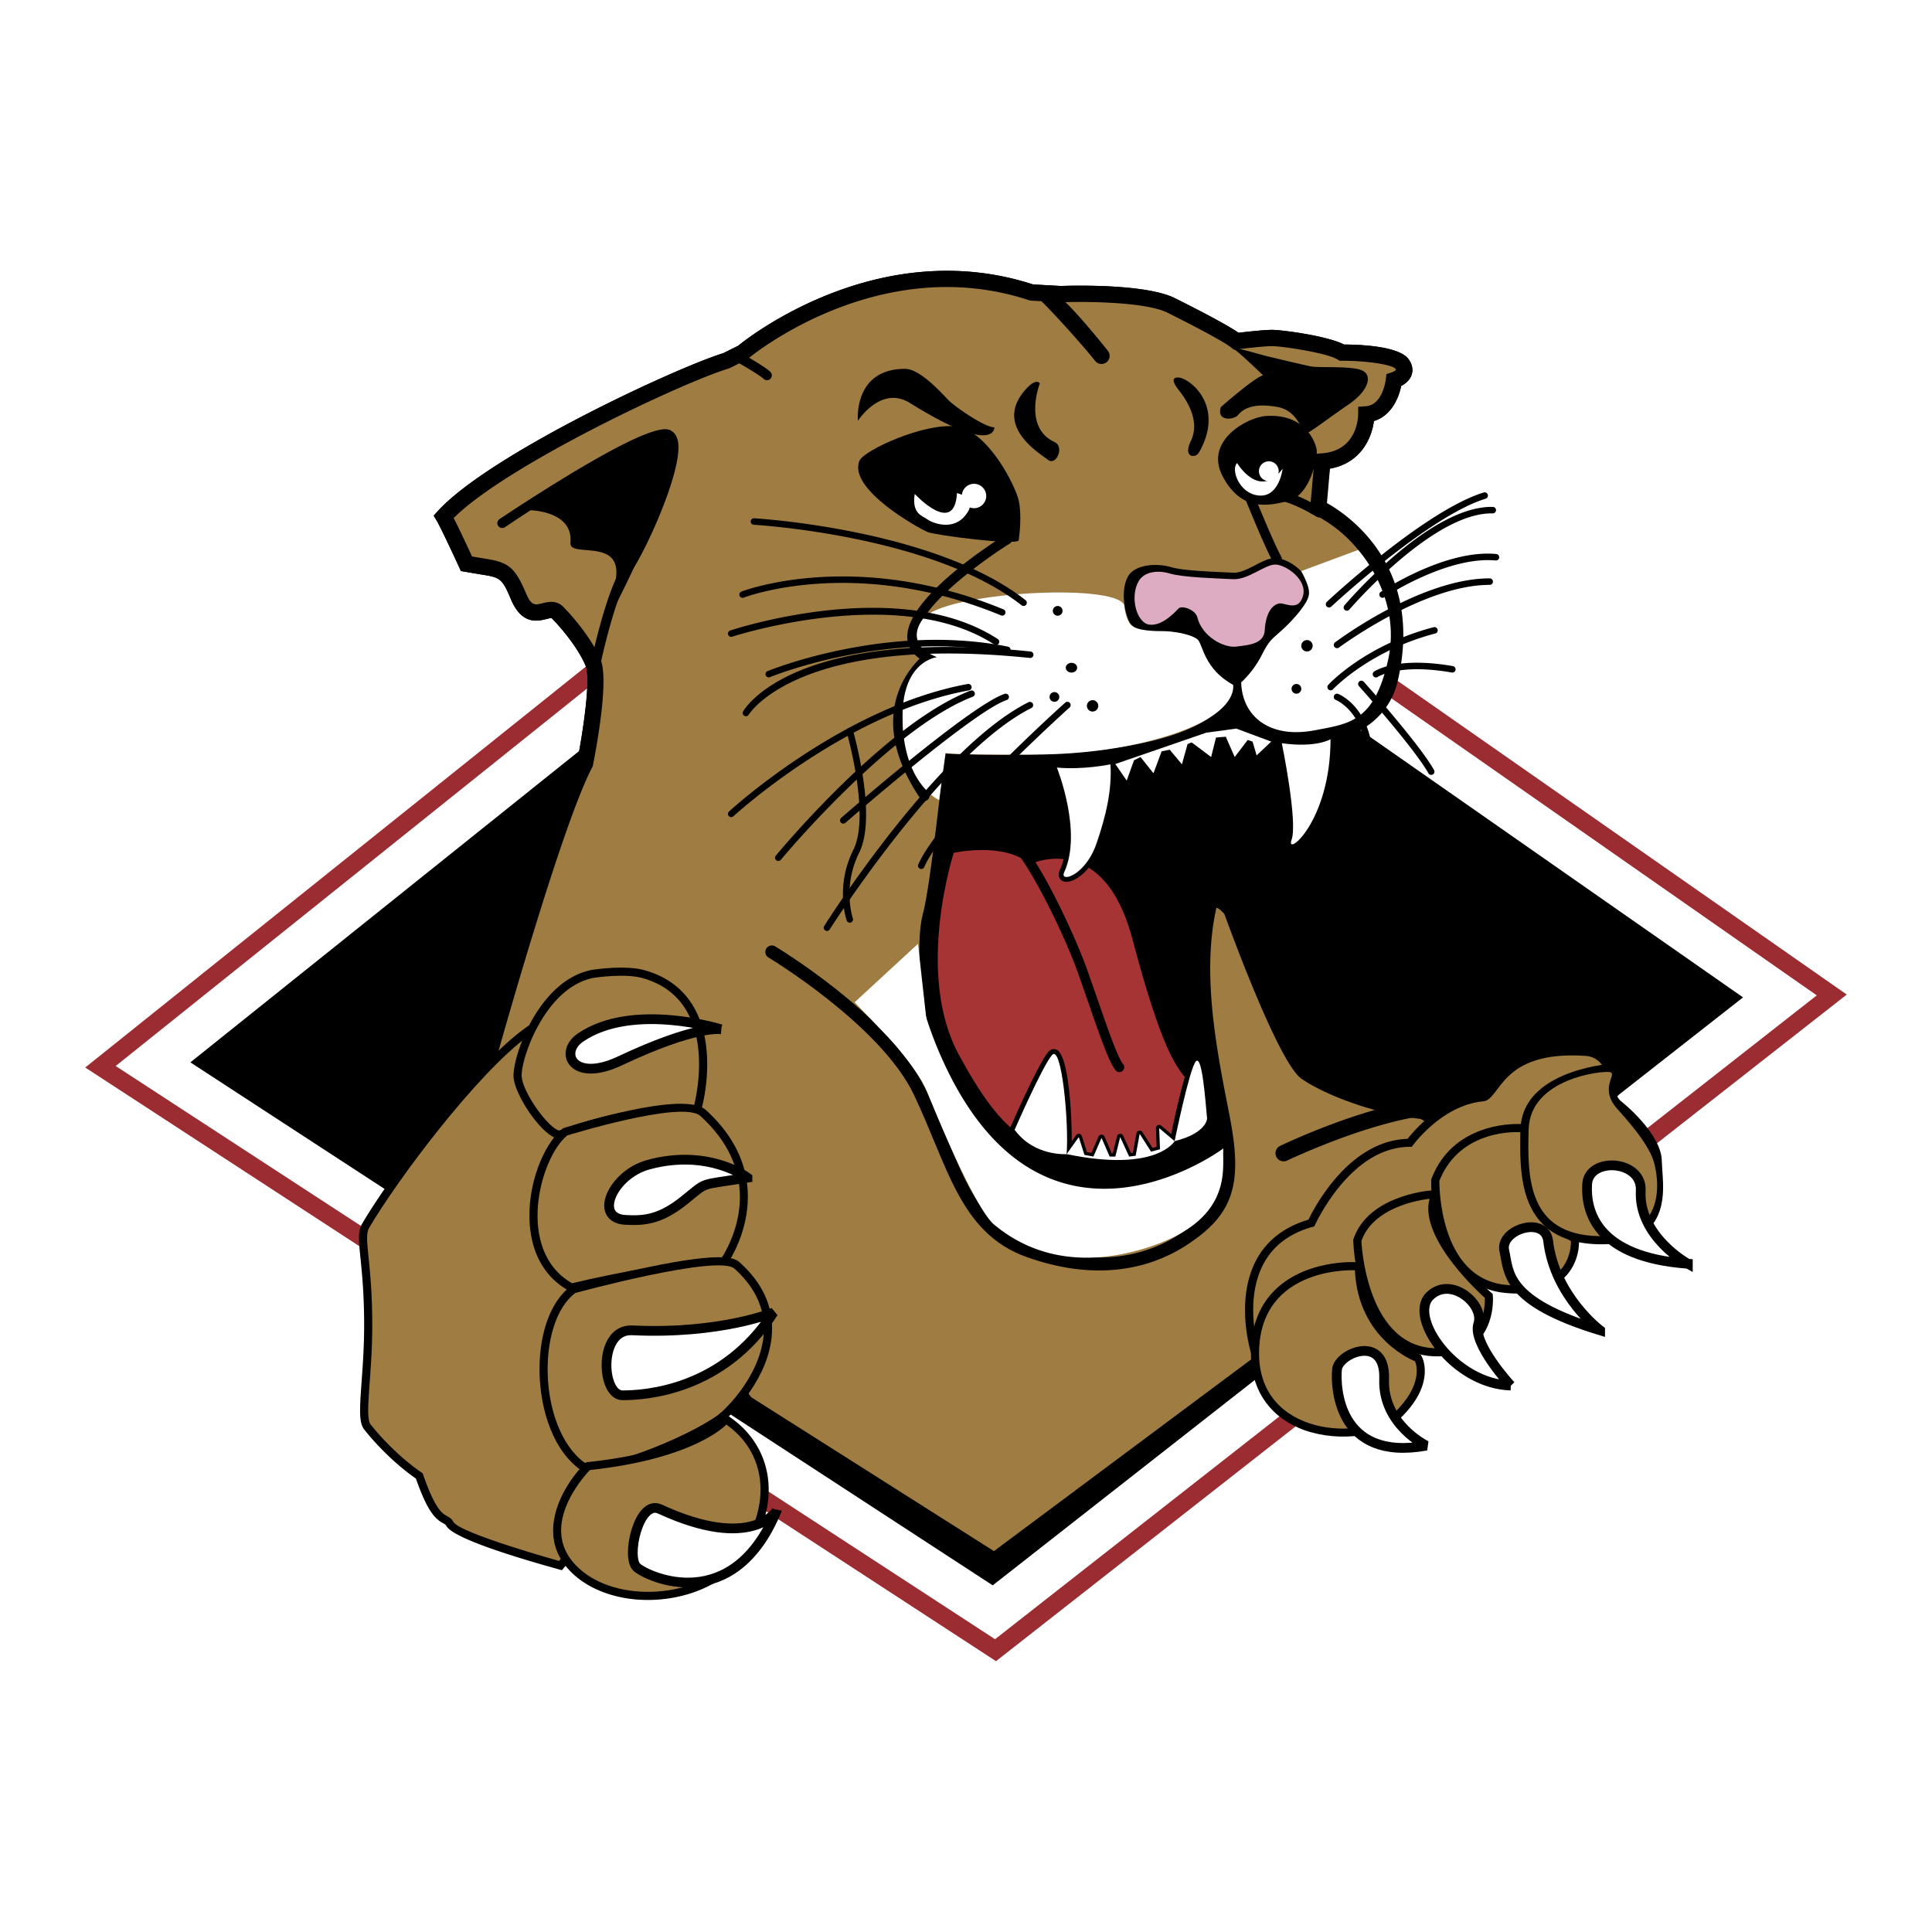 <svg xmlns="http://www.w3.org/2000/svg" width="2500" height="2500" viewBox="0 0 192.756 192.756"><path fill-rule="evenodd" clip-rule="evenodd" fill="#fff" d="M0 0h192.756v192.756H0V0z"/><path d="M94.184 37.888l-85.68 68.618 90.867 59.229 84.881-66.508-89.027-62.173-1.041.834zm1.187 3.616c2.082 1.454 79.17 55.289 82.891 57.886-3.572 2.801-77.168 60.465-79.08 61.965l-84.604-55.148 79.28-63.49 1.513-1.213z" fill-rule="evenodd" clip-rule="evenodd" fill="#9b2c31"/><path d="M92.743 41.326l-81.202 65.03 87.735 57.189 81.982-64.236-85.96-60.03-2.555 2.047zm2.914 8.877l70.896 49.51-67.744 53.082-72.361-47.166 69.209-55.426z" fill-rule="evenodd" clip-rule="evenodd" fill="#fff"/><path d="M94.542 48.811l-71.131 56.966 75.493 49.207 70.645-55.354-73.966-51.653-1.041.834zm-9.705 12.34l10.893-8.724c1.979 1.382 64.194 44.831 67.829 47.368l-64.846 50.811c-2.06-1.344-66.254-43.186-69.229-45.125l55.353-44.33z" fill-rule="evenodd" clip-rule="evenodd" fill="#b53a2f"/><path d="M73.646 34.496l-1.485.742c-4.694 1.438-23.335 10.096-28.487 15.763l-.405.446.31.516c.38.633 1.736 3.55 2.227 4.62l.178.389 1.886.321c2.036.322 2.202.348 3.111 2.507 1.08 2.565 2.666 2.174 3.518 1.963.17-.042.452-.111.537-.091l.008.006c.833.833 2.615 2.902 3.39 4.762.121.29.172.797.172 1.443 0 2.111-.547 5.7-1.011 8.037-3.241 6.377-4.827 27.333-4.893 28.228l-.019.25 21.13 36.199 25.43 16.123 26.572-19.807 24.189-22.678-7.777-4.174-.16-.016c-4.764-.494-9.469-2.49-11.289-3.75-1.307-.904-4.969-9.793-7.152-15.814l-.049-.133-.092-.109c-.678-.814-1.23-1.106-1.586-1.209-1.678-1.101-2.512-2.379-2.539-3.908v-.079c0-4.694 6.857-9.68 8.201-10.652 1.623.131 9.5-.011 11.297-5.076.738-2.079 1.047-3.97 1.047-5.68 0-7.508-5.947-11.502-7.748-12.539.092-.77.408-3.462.512-4.339 3.076-.535 4.184-3.024 4.406-4.754 1.691-.498 2.473-2.251 2.721-3.5.377-.195.848-.541 1.037-1.098a1.51 1.51 0 0 0 .082-.492c0-.305-.092-.671-.379-1.072-.916-1.284-4.672-1.46-6.449-1.472-1.723-.882-6.271-1.461-7.172-1.461-.82 0-2.627.206-3.348.292-.953-.66-3.072-1.814-6.338-3.447-3.02-1.51-10.807-1.243-11.373-1.221l-2.793-.155c-15.364-4.987-28.415 5.3-29.417 6.119zm-.945 2.271l.066-.02 1.771-.885.075-.064c.128-.109 12.979-10.82 28.065-5.843l.102.034 3.062.17.039-.001c2.195-.088 8.387-.07 10.623 1.049 3.385 1.692 5.695 2.958 6.338 3.473l.268.213.34-.042c.707-.088 2.709-.318 3.465-.318.957 0 5.461.663 6.537 1.335l.197.123h.232c2.473 0 4.967.374 5.34.799a.852.852 0 0 1 .061.104c-.061.082-.271.21-.453.267l-.506.16-.062.531c-.002.026-.291 2.563-2.002 2.678l-.75.05-.006.755c-.004.372-.131 3.636-3.625 3.895l-.668.05-.793 6.749.525.25c.355.17 7.346 3.612 7.346 11.324 0 1.549-.281 3.271-.957 5.174-1.545 4.355-9.436 3.526-9.516 3.517 0 0-10.076 6.756-10.076 12.757v.102c.037 2.117 1.178 3.907 3.393 5.319l.164.104.158.013c.014.005.27.107.703.6 1.012 2.779 5.527 14.938 7.699 16.442 2.262 1.566 7.17 3.484 11.871 4.004.205.111 4.117 2.209 5.523 2.965l-22.479 21.072-25.604 19.084-24.156-15.314-20.676-35.422c.189-2.4 1.805-21.868 4.751-27.465l.054-.104.023-.115c.213-1.063 1.048-5.427 1.048-8.352 0-.907-.08-1.675-.284-2.165-.871-2.09-2.761-4.306-3.74-5.285-.687-.687-1.524-.48-2.079-.343-.75.185-1.094.27-1.636-1.019-1.205-2.862-1.951-3.1-4.352-3.479l-1.023-.174c-.393-.852-1.288-2.778-1.832-3.835 5.328-5.303 22.872-13.548 27.436-14.917z" fill-rule="evenodd" clip-rule="evenodd"/><path fill-rule="evenodd" clip-rule="evenodd" d="M99.043 158.17l74.861-58.66-78.426-54.769-76.484 61.251 80.049 52.178z"/><path d="M74.088 35.18s13.125-11.181 28.844-5.995l2.916.162s8.102-.324 11.02 1.134c2.916 1.458 5.672 2.917 6.48 3.565 0 0 2.594-.324 3.566-.324s5.67.648 6.967 1.458c0 0 5.186 0 5.996 1.135.811 1.134-.811 1.62-.811 1.62s-.324 3.241-2.754 3.403c0 0 0 4.375-4.375 4.699l-.406 4.618s10.068 4.46 7.131 17.095c-1.621 6.968-11.424 5.833-11.424 5.833s-15.07 10.209-5.672 16.205c0 0 .486 0 1.297.972 0 0 5.346 14.746 7.453 16.205s6.967 3.402 11.666 3.889l6.645 3.564-23.334 21.877-26.088 19.443-24.793-15.717-25.926-33.705s6.644-23.982 9.884-30.14c0 0 1.621-8.102.81-10.046-.81-1.944-2.593-4.051-3.565-5.023s-2.592 1.458-3.889-1.62c-1.296-3.079-1.783-2.593-5.185-3.241 0 0-1.783-3.889-2.269-4.699C49.133 46.2 67.606 37.45 72.467 35.991l1.621-.811z" fill-rule="evenodd" clip-rule="evenodd" fill="#9f7d42"/><path d="M73.646 34.496l-1.485.742c-4.694 1.438-23.335 10.096-28.487 15.763l-.405.446.31.516c.38.633 1.736 3.55 2.227 4.62l.178.389 1.886.321c2.036.322 2.202.348 3.111 2.507 1.08 2.565 2.666 2.174 3.518 1.963.17-.042.452-.111.537-.091l.008.006c.833.833 2.615 2.902 3.39 4.762.121.29.172.797.172 1.443 0 2.109-.546 5.692-1.009 8.03-3.262 6.322-9.62 29.208-9.891 30.184l-.107.391 26.26 34.139 25.385 16.094 26.572-19.807 24.189-22.678-7.777-4.174-.16-.016c-4.764-.494-9.469-2.49-11.289-3.75-1.307-.904-4.969-9.793-7.152-15.814l-.049-.133-.092-.109c-.678-.814-1.23-1.106-1.588-1.209-1.727-1.133-2.584-2.435-2.605-3.98v-.062c0-4.533 6.873-9.648 8.172-10.574 3.727.341 10.615-.58 11.988-6.482.387-1.662.555-3.191.555-4.594 0-8.258-5.834-12.151-7.619-13.149.061-.704.227-2.603.301-3.433 3.062-.542 4.164-3.025 4.387-4.752 1.691-.498 2.473-2.251 2.721-3.5.377-.195.848-.541 1.037-1.098a1.51 1.51 0 0 0 .082-.492c0-.305-.092-.671-.379-1.072-.916-1.284-4.672-1.46-6.449-1.472-1.723-.882-6.271-1.461-7.172-1.461-.82 0-2.627.206-3.348.292-.953-.66-3.072-1.814-6.338-3.447-3.02-1.51-10.807-1.243-11.373-1.221l-2.793-.155c-15.366-4.989-28.417 5.298-29.419 6.117zm-.945 2.271l.066-.02 1.771-.885.075-.064c.128-.109 12.979-10.82 28.065-5.843l.102.034 3.062.17.039-.001c2.195-.088 8.387-.07 10.623 1.049 3.385 1.692 5.695 2.958 6.338 3.473l.268.213.34-.042c.707-.088 2.709-.318 3.465-.318.957 0 5.461.663 6.537 1.335l.197.123h.232c2.473 0 4.967.374 5.34.799a.852.852 0 0 1 .061.104c-.061.082-.271.21-.453.267l-.506.16-.062.531c-.002.026-.291 2.563-2.002 2.678l-.75.05-.006.755c-.004.372-.131 3.636-3.625 3.895l-.688.051-.516 5.879.527.236c.336.15 7.189 3.334 7.189 11.899 0 1.298-.156 2.719-.518 4.272-1.438 6.176-10.453 5.223-10.543 5.212l-.299-.033-.248.168c-.373.253-9.113 6.24-9.113 12.08v.08c.029 2.136 1.193 3.952 3.461 5.397l.164.104.158.013c.014.005.27.107.703.6 1.012 2.779 5.527 14.938 7.699 16.442 2.262 1.566 7.17 3.484 11.871 4.004.205.111 4.117 2.209 5.523 2.965l-22.479 21.072-25.604 19.084-24.201-15.342c-.172-.225-25.108-32.643-25.592-33.27.863-3.084 6.769-23.999 9.712-29.59l.054-.104.023-.115c.213-1.063 1.048-5.427 1.048-8.352 0-.907-.08-1.675-.284-2.165-.871-2.09-2.761-4.306-3.74-5.285-.687-.687-1.524-.48-2.079-.343-.75.185-1.094.27-1.636-1.019-1.205-2.862-1.951-3.1-4.352-3.479l-1.023-.174c-.393-.852-1.288-2.778-1.832-3.835 5.33-5.301 22.874-13.546 27.438-14.915z" fill-rule="evenodd" clip-rule="evenodd"/><path d="M52.384 102.582c-5.477 3.982-13.618 14.99-16.266 19.529-.224.385-.304.826-.304 1.406 0 .525.065 1.162.147 1.971.156 1.533.37 3.635.37 6.754 0 2.084-.141 4.031-.254 5.6-.088 1.215-.151 2.145-.151 2.865 0 .955.111 1.539.421 1.926 2.211 2.764 4.443 4.398 5.146 4.881 1.19 3.379 1.951 4.041 2.746 4.477.187.102.22.119.301.262.672 1.176 6.363 2.971 11.019 4.268l.503.141.335-.4c11.124-13.27 15.489-25.205 12.973-35.471-3.126-12.756-15.668-18.08-16.201-18.299l-.419-.174-.366.264zm-14.84 38.188c0-.746.078-1.82.149-2.812.116-1.592.259-3.572.259-5.715 0-3.201-.228-5.438-.378-6.918-.075-.738-.141-1.379-.141-1.824 0-.27.024-.467.084-.57 2.532-4.342 10.162-14.688 15.453-18.75 2.128 1.006 12.208 6.277 14.83 17.01a22.71 22.71 0 0 1 .64 5.408c0 8.375-4.345 17.838-12.955 28.217-4.259-1.207-8.996-2.811-9.576-3.42a2.128 2.128 0 0 0-.894-.826c-.352-.193-.941-.516-2.085-3.844l-.092-.268-.24-.152c-.025-.016-2.542-1.637-4.966-4.658-.062-.142-.088-.457-.088-.878z" fill-rule="evenodd" clip-rule="evenodd"/><path d="M37.143 132.242c0-6.393-.903-8.729-.324-9.721 2.705-4.639 10.694-15.395 16.042-19.283 0 0 34.839 14.422 2.917 52.5 0 0-9.884-2.754-10.533-3.889-.648-1.135-1.296.324-3.079-4.861 0 0-2.63-1.668-5.186-4.861-.634-.793.163-4.861.163-9.885z" fill-rule="evenodd" clip-rule="evenodd" fill="#9f7d42"/><path d="M59.054 96.766l-.033.006c-5.419 1.084-7.964 8.893-7.777 10.76.179 1.795 2.701 5.586 4.311 6.047l.268.076.258-.105c.066-.027 6.726-2.684 13.106-2.373l.646.033.173-.625c.066-.238 1.602-5.9-.755-10.049-1.065-1.875-2.747-3.137-4.998-3.75-1.926-.527-5.066-.04-5.199-.02zm4.775 1.582c1.817.496 3.167 1.5 4.012 2.982.846 1.486 1.094 3.262 1.094 4.83 0 1.432-.205 2.678-.35 3.381-5.732-.111-11.32 1.828-12.761 2.371-.841-.529-2.839-3.258-2.967-4.543a1.052 1.052 0 0 1-.005-.117c0-1.547 2.271-8.037 6.479-8.889.827-.127 3.187-.373 4.498-.015z" fill-rule="evenodd" clip-rule="evenodd"/><path d="M59.18 97.566c-4.861.973-7.292 8.264-7.13 9.885.162 1.619 2.593 5.023 3.727 5.348 0 0 6.806-2.756 13.45-2.432 0 0 2.943-10.584-5.186-12.801-1.782-.486-4.861 0-4.861 0z" fill-rule="evenodd" clip-rule="evenodd" fill="#9f7d42"/><path d="M56.348 112.51l-.152.049-.123.1c-1.812 1.492-3.554 5.598-3.21 9.631.25 2.936 1.567 5.162 3.809 6.445l.28.158.313-.076c.1-.023 9.993-2.402 14.527-2.246l.425.016.253-.342c.061-.082 5.95-8.23-2.05-15.504-1.918-1.745-10.48.657-14.072 1.769zm12.982-.571c2.842 2.584 3.69 5.254 3.69 7.521 0 2.639-1.139 4.711-1.63 5.482-4.445-.01-12.42 1.807-14.159 2.217-2.013-1.293-2.619-3.416-2.754-5.008-.024-.289-.036-.58-.036-.871 0-3.021 1.258-6.104 2.569-7.277 5.831-1.788 11.561-2.753 12.32-2.064z" fill-rule="evenodd" clip-rule="evenodd"/><path d="M56.587 113.285c-2.754 2.268-5.185 11.504.486 14.744 0 0 10.046-2.43 14.746-2.268 0 0 5.605-7.559-1.945-14.422-1.782-1.62-13.287 1.946-13.287 1.946z" fill-rule="evenodd" clip-rule="evenodd" fill="#9f7d42"/><path d="M64.564 126.447c-3.748.785-7.344 1.764-7.379 1.773l-.149.041-.124.092c-1.899 1.426-3.053 4.453-3.084 8.1-.03 3.371.975 7.779 3.883 10.041 2.159 1.68 11.854-2.791 14.428-4.686.916-.676 4.662-4.371 4.881-8.854.128-2.609-.948-4.959-3.199-6.986-.429-.384-1.32-1.185-9.257.479zm8.186.741c1.766 1.594 2.66 3.398 2.66 5.365 0 .107-.002.215-.008.322-.189 3.869-3.567 7.145-4.224 7.629-3.323 2.447-11.334 5.293-12.48 4.703-1.981-1.549-3.25-4.91-3.25-8.598l.001-.141c.026-3.031.923-5.586 2.343-6.732 7.202-1.953 14.021-3.117 14.958-2.548z" fill-rule="evenodd" clip-rule="evenodd"/><path d="M57.398 129.002c-3.889 2.918-3.716 13.332.81 16.852 1.458 1.135 10.371-2.43 13.449-4.697 1.292-.953 8.52-8.375 1.621-14.584-1.621-1.46-15.88 2.429-15.88 2.429z" fill-rule="evenodd" clip-rule="evenodd" fill="#9f7d42"/><path d="M71.872 141.578c-.03.033-3.107 3.205-13.103 4.281l-.284.029-.202.203c-1.915 1.914-4.765 6.502-1.842 10.152 1.515 1.895 4.12 3.113 7.147 3.346 3.556.271 7.169-.852 9.428-2.93 2.486-2.287 3.853-5.51 3.656-8.621-.168-2.648-1.495-4.982-3.735-6.572l-.577-.41-.488.522zm.623 1.602c1.548 1.285 2.435 2.986 2.56 4.963a7.4 7.4 0 0 1 .015.473c0 2.451-1.18 5.039-3.151 6.852-1.939 1.785-5.084 2.744-8.207 2.506-2.581-.195-4.77-1.195-6.005-2.74a3.97 3.97 0 0 1-.898-2.543c0-2.354 1.854-4.605 2.441-5.258 8.196-.933 11.942-3.228 13.245-4.253z" fill-rule="evenodd" clip-rule="evenodd"/><path d="M58.856 146.664s-5.023 5.023-1.782 9.074c3.241 4.053 11.343 4.053 15.394.324 4.051-3.727 5.023-10.369 0-13.936 0 .001-3.079 3.405-13.612 4.538z" fill-rule="evenodd" clip-rule="evenodd" fill="#9f7d42"/><path d="M71.922 102.691s-8.778-2.742-14.005.824c-2.195 1.498-.74 4.533 3.924 2.334 7.673-3.62 10.081-3.158 10.081-3.158zM74.574 117.498s-3.85-2.943-9.884-1.297c-3.565.973-5.51 5.348-2.269 5.51 1.809.09 3.402 0 5.833-1.945 2.431-1.944 1.297-1.459 6.32-2.268zM77.167 130.947s-5.319 2.199-14.097 1.781c-3.403-.162-3.079 6.482-.972 6.482 2.291.001 10.046-.485 15.069-8.263zM77.491 150.715s-2.432 4.102-11.667-.162c-2.106-.971-3.402 4.863-2.269 5.834 1.135.972 9.561 4.861 13.936-5.672z" fill-rule="evenodd" clip-rule="evenodd" fill="#fff" stroke="#000" stroke-width=".972" stroke-miterlimit="2.613"/><path d="M103.742 38.259s-1.701 4.375 1.457 5.833c1.055.486.162 2.431-.646 1.783-.811-.648-5.441-3.342-2.27-6.968 1.135-1.296 1.459-.648 1.459-.648zM117.758 37.692c1.297.324 4.383 3.047 1.863 7.454-.324.567-1.539.567-.891-.972.17-.402 1.305-2.176-1.135-5.267-1.214-1.539.163-1.215.163-1.215zM125.633 130.832c0-.877.129-1.838.5-2.797.811-2.102 2.598-3.762 5.314-4.932l.379-.164.092-.404c.049-.219 1.285-5.416 6.594-7.186l.145-.049.117-.098c.031-.025 3.102-2.539 7.01-2.895.863-.078 1.461-.783 2.221-1.676 1.477-1.74 3.707-4.369 9.32-3.994 1.291.086 2.004 1.285 2.316 1.986-.938.693-31.963 23.676-33.621 24.904a9.881 9.881 0 0 1-.387-2.695z" fill-rule="evenodd" clip-rule="evenodd"/><path d="M148.701 108.232c-.289.389-.619.826-.795.842-3.877.354-6.654 3.51-7.471 4.549-5.699.172-9.135 6.514-9.889 8.064-2.355.697-4.092 2.01-5.15 3.922-.906 1.641-1.18 3.473-1.18 5.086 0 2.363.586 4.256.629 4.385l.342 1.082 36.24-26.844v-.408c0-1.439-.666-4.207-3.188-4.375-6.44-.43-8.38 2.154-9.538 3.697zm-7.189 6.653c.027-.039 2.752-3.852 6.541-4.195.893-.082 1.404-.764 1.945-1.484 1.021-1.363 2.568-3.424 8.135-3.053 1.256.084 1.568 1.631 1.646 2.369-.676.502-31.82 23.57-33.66 24.934a14.682 14.682 0 0 1-.275-2.775c0-1.389.227-2.941.975-4.293.893-1.607 2.41-2.699 4.512-3.244l.379-.098.158-.359c.035-.076 3.426-7.604 8.961-7.457l.434.012.249-.357z" fill-rule="evenodd" clip-rule="evenodd"/><path d="M131.127 122.359s3.564-8.104 9.723-7.941c0 0 2.906-4.152 7.129-4.537 1.783-.162 1.627-5.109 10.209-4.537 2.43.162 2.43 3.566 2.43 3.566l-35 25.926c-.001 0-3.241-10.209 5.509-12.477z" fill-rule="evenodd" clip-rule="evenodd" fill="#9f7d42"/><path d="M127.365 128.549c-1.648 1.535-2.508 3.645-2.559 6.271-.066 3.539 1.604 6.244 4.705 7.615 3.34 1.479 8.064 1.078 10.111-.854 3.588-3.389 2.33-6.025 2.275-6.137l-.143-.283-.299-.113c-.211-.08-5.176-2.033-5.471-8.354l-.033-.732-.734-.039c-.194-.009-4.807-.212-7.852 2.626zm2.801 12.406c-1.715-.76-3.74-2.402-3.74-5.928 0-.059 0-.117.002-.176.041-2.168.725-3.887 2.035-5.111 1.908-1.785 4.697-2.127 5.98-2.188.613 5.846 4.764 8.242 6.062 8.85.02.098.035.219.035.377 0 .711-.309 1.998-2.031 3.625-1.413 1.336-5.366 1.867-8.343.551z" fill-rule="evenodd" clip-rule="evenodd"/><path d="M135.178 126.734s-9.398-.486-9.561 8.102 10.533 8.912 13.449 6.158c2.916-2.756 2.27-4.861 2.107-5.186.001.001-5.671-2.107-5.995-9.074z" fill-rule="evenodd" clip-rule="evenodd" fill="#9f7d42"/><path d="M142.561 118.797c-.246.021-6.049.58-7.5 4.754l-.051.145.006.154c.158 4.061 2.162 11.688 8.615 11.473 1.66-.057 2.975-.607 3.908-1.639 1.559-1.723 1.416-4.146 1.41-4.248l-.021-.334-.252-.221c-1.74-1.531-6.08-6.143-5.264-9.059l.316-1.129-1.167.104zm-.87 1.783v.014c0 3.818 4.383 8.104 5.639 9.254-.021.576-.17 1.846-1 2.756-.627.689-1.555 1.059-2.754 1.098-6.004.201-6.838-8.443-6.93-9.744.856-2.194 3.553-3.062 5.045-3.378z" fill-rule="evenodd" clip-rule="evenodd"/><path d="M135.826 123.816s.426 10.939 7.777 10.695c4.861-.162 4.537-5.023 4.537-5.023s-6.643-5.834-5.51-9.885c.001.001-5.507.487-6.804 4.213z" fill-rule="evenodd" clip-rule="evenodd" fill="#9f7d42"/><path d="M142.85 117.525l-.053.135-.004.148c-.061 3.621 1.404 10.621 7.377 11.189 2.617.25 4.6-.26 5.893-1.514 1.596-1.547 1.48-3.631 1.475-3.719l-.029-.467-.422-.209c-.186-.094-4.57-2.367-4.57-10.129v-.748l-.744-.061c-.068-.004-6.623-.464-8.923 5.375zm8.076-3.759c.26 6.797 3.691 9.668 4.973 10.5-.057.504-.26 1.383-.979 2.07-.938.896-2.484 1.25-4.596 1.049-5.564-.529-5.891-8.256-5.908-9.393 1.5-3.609 4.994-4.164 6.51-4.226z" fill-rule="evenodd" clip-rule="evenodd"/><path d="M143.604 117.822s-.162 9.723 6.645 10.369c6.805.648 6.48-4.375 6.48-4.375s-5.023-2.43-5.023-10.855c-.001 0-5.995-.486-8.102 4.861z" fill-rule="evenodd" clip-rule="evenodd" fill="#9f7d42"/><path d="M160.553 106.156c-.355.029-8.664.773-8.848 6.453-.113 3.512-.043 7.131 2.109 9.406 1.279 1.354 3.18 2.068 5.65 2.125 2.316.055 4.039-.494 5.117-1.629 1.574-1.658 1.393-4.1 1.271-5.715l-.051-.92c0-2.783-4.01-5.965-4.051-5.996-.234-.176-.955-.889-.365-2.66l.387-1.164-1.219.1zm-1.051 16.365c-2.049-.049-3.525-.578-4.51-1.619-1.414-1.494-1.699-3.949-1.699-6.531 0-.566.014-1.139.033-1.709.104-3.215 4.232-4.359 6.258-4.73-.021.186-.047.375-.047.541 0 1.615.898 2.445 1.242 2.705.752.562 3.404 3.066 3.404 4.699l.055 1.041c.033.453.07.959.07 1.477 0 1.092-.168 2.229-.902 3.002-.75.789-2.062 1.167-3.904 1.124z" fill-rule="evenodd" clip-rule="evenodd"/><path d="M160.617 106.965c-.811-.162-7.939.648-8.102 5.672s0 10.531 6.969 10.693c6.967.162 5.994-5.832 5.508-7.453-.605-2.018-3.205-4.727-3.727-5.348-1.728-2.056.163-3.402-.648-3.564z" fill-rule="evenodd" clip-rule="evenodd" fill="#9f7d42"/><path d="M142.307 144.234s-4.375-2.107-4.213-6.645-4.537-2.592-4.699-.971c-.163 1.62 0 9.236 8.912 7.616zM150.732 138.238s-3.889-4.213-3.24-6.156c.648-1.945-2.754-4.863-4.861-2.756-2.106 2.108 2.431 8.75 8.101 8.912zM159.646 132.729s-4.537-3.402-5.186-8.912c-.305-2.58-4.861-1.135-4.375.973s.001 5.022 9.561 7.939zM168.396 126.086s-4.941-2.715-4.699-7.293c.162-3.078-5.186-3.402-5.348-.648-.161 2.755.973 7.293 10.047 7.941z" fill-rule="evenodd" clip-rule="evenodd" fill="#fff" stroke="#000" stroke-width=".972" stroke-miterlimit="2.613"/><path d="M128.047 115.066s8.752-4.213 15.232-4.699l-15.232 4.699z" fill-rule="evenodd" clip-rule="evenodd"/><path d="M143.219 109.559c-6.559.492-15.16 4.604-15.523 4.777a.811.811 0 0 0 .703 1.461c.086-.041 8.691-4.152 14.941-4.621a.81.81 0 1 0-.121-1.617z" fill-rule="evenodd" clip-rule="evenodd"/><path d="M121.566 87.682c-2.918 7.454-.811 17.176.486 23.82 1.295 6.643.324 9.236-3.727 11.99-4.053 2.756-9.398 3.566-15.719 1.297-6.32-2.268-7.454-8.75-10.857-15.879-3.403-7.131-14.746-13.937-14.746-13.937" fill="none" stroke="#000" stroke-width="1.296" stroke-linecap="round" stroke-miterlimit="2.613"/><path d="M103.904 29.023c-.238.38-1.352-.075-.973.162.857.536 4.926 5.048 6.332 6.823a.81.81 0 0 0 1.27-1.007c-.391-.492-3.854-4.833-5.229-5.693-.378-.237-1.163-.665-1.4-.285zM57.534 46.916a186.297 186.297 0 0 0-7.699 4.876.486.486 0 1 0 .543.807c7.815-5.267 15.201-9.276 16.134-8.759.084.062.148.217.182.438.019.121.027.256.027.402 0 2.829-3.271 10.088-4.526 11.76-1.741 2.321-3.312 10.004-3.328 10.081a.521.521 0 0 0-.01.096c0 .228-.393 2.546-.162 2.593.263.053 1.072-2.234 1.125-2.498.488-2.44 1.901-8.019 3.153-9.688 1.272-1.696 5.121-9.971 4.682-12.89-.075-.496-.267-.86-.572-1.082-.447-.325-1.374-.999-9.549 3.864z" fill-rule="evenodd" clip-rule="evenodd"/><path d="M52.699 50.898s4.51-.022 4.213 3.241c-.162 1.783 6.481-1.134 4.051 5.348l.162 1.458s6.644-12.639 5.995-16.366c-.648-3.727-14.421 6.319-14.421 6.319zM73.016 35.266a.486.486 0 0 0 .186.662c.98.551 2.653 1.545 2.973 1.864a.486.486 0 0 0 .688-.687c-.507-.508-2.742-1.776-3.184-2.025a.488.488 0 0 0-.663.186zM85.593 41.986s-.486-5.186 4.699-5.186c1.54 0 3.727 2.512 4.375 3.16.648.648 3.565 2.674 4.538 2.674 0 0 .162 2.917-8.427-2.431-2.893-1.8-5.185 1.783-5.185 1.783zM121.809 40.609s3.404-2.998 4.213-3.16c0 0-2.471-2.39-3.037-2.714-.568-.324 3.281.77 3.281.77s3.727.892 4.537 1.053c.811.162 4.051-.081 5.104.405 1.055.486.648 2.025-1.377 3.403s-3.971 2.917-4.457 2.998c0 0-.514-2.377-2.592-2.755-2.674-.486-3.564.324-3.971.811-.405.485-2.188.647-1.701-.811z" fill-rule="evenodd" clip-rule="evenodd"/><path d="M126.346 41.5c3.971-.243 4.943 2.754 5.023 3.402.082.648-.566 4.537-2.916 5.104-1.938.467-4.619 1.053-6.482-2.512-1.828-3.495 2.435-5.875 4.375-5.994z" fill-rule="evenodd" clip-rule="evenodd"/><path d="M127.576 49.403a.487.487 0 0 0 .354.589c1.525.381 3.406 1.549 3.426 1.561a.487.487 0 0 0 .516-.825c-.082-.051-2.029-1.261-3.705-1.68a.49.49 0 0 0-.591.355zM124.545 49.232a.486.486 0 0 0-.27.633c.076.189 1.883 4.663 2.699 6.13a.485.485 0 1 0 .849-.472c-.785-1.416-2.629-5.976-2.648-6.022a.483.483 0 0 0-.63-.269z" fill-rule="evenodd" clip-rule="evenodd"/><path d="M123.43 46.199s2.188 3.727 4.537.567c0 0-.324 2.836-2.35 2.674-2.025-.162-2.836-2.674-2.187-3.241z" fill-rule="evenodd" clip-rule="evenodd" fill="#fff"/><path d="M125.242 56.383c-.715.37-1.525.789-2.184.755h-.002.002l-.904-.042c-1.568-.069-4.191-.184-5.266-.5-1.631-.479-3.664-.223-4.316.865-.775 1.293-.418 3.512.082 4.537.379.781 1.279.884 1.945.967 1.518.19 3.078-.238 4.941.896.486 2.188 2.926 5.072 3.889 4.537 2.188-1.215 2.717-3.284 3.564-4.375 1.135-1.458 3.1-2.618 3.619-4.351.219-.729.076-1.49-.412-2.202-.713-1.039-2-1.727-2.834-1.791-.665-.05-1.374.317-2.124.704zm.596 1.152c.531-.274 1.133-.585 1.432-.562.449.035 1.375.52 1.863 1.231.262.382.342.751.238 1.096-.156.52-.281.53-.992.358-.326-.079-.666-.161-.996-.066-.627.179-1.703.841-1.846 3.258-.059.995-2.066 1.34-2.68 1.422-.723.096-1.928-1.046-2.865-3.781a1.227 1.227 0 0 0-.914-.819c-.725-.167-1.594.224-1.941.571l-.096.099c-.348.357-1.402 1.447-2.281 1.337-.211-.026-.441-.259-.617-.622-.354-.726-.459-1.945.039-2.777.34-.565 1.301-.746 2.34-.441 1.227.36 3.74.471 5.576.551l.893.041c1.007.055 1.986-.451 2.847-.896z" fill-rule="evenodd" clip-rule="evenodd"/><path d="M123.023 57.785c1.539.081 3.242-1.54 4.295-1.458s3.16 1.54 2.674 3.16c-.486 1.62-1.863.567-2.432.729-.566.162-1.266.797-1.377 2.674-.08 1.377-1.619 1.458-2.836 1.62-1.215.162-3.402-.972-3.889-2.917-.193-.778-1.539-1.215-1.863-.892-.324.324-1.619 1.783-2.916 1.621s-1.99-2.814-1.053-4.375c.484-.81 1.701-1.134 3.078-.729 1.378.405 4.78.486 6.319.567z" fill-rule="evenodd" clip-rule="evenodd" fill="#ddacc3"/><path d="M85.755 45.957c.443-1.035 6.482-3.809 9.642-3.403 3.16.405 5.914 5.915 6.238 7.373s.082 3.403 0 3.97c-.08.567-8.264-.486-9.074-.81-.811-.325-8.021-4.295-6.806-7.13z" fill-rule="evenodd" clip-rule="evenodd"/><path d="M91.264 49.278s3.97 4.293 4.213-.081c0 0 2.376.496.729 2.349-1.296 1.458-3.322.567-3.727.243-.404-.323-1.539-.485-1.215-2.511z" fill-rule="evenodd" clip-rule="evenodd" fill="#fff"/><path d="M129.264 73.909s-6.24-1.54-5.834-6.158c0 0 2.268 9.156-28.762 7.94 0 0-1.351 12.824-2.107 15.556-1.053 3.808.162 15.718 5.023 21.794s11.1 6.887 13.611 6.807c2.512-.082 8.508-1.055 11.02-7.131" fill="none" stroke="#000" stroke-width=".972" stroke-linecap="round" stroke-miterlimit="2.613"/><path d="M122.053 111.502s-4.375 4.051-9.723 4.051-8.975-.197-14.098-5.834c-1.621-1.781-2.917-3.889-4.538-11.666-.722-3.465-.972-4.538-.972-5.186v-.648s-.486 9.074.324 11.668c.81 2.592 3.403 8.264 4.537 9.154 1.135.891 3.889 4.943 9.236 5.914 5.348.973 6.807.648 8.912-.162 2.107-.809 5.834-3.24 6.32-4.213s.002-3.078.002-3.078z" fill-rule="evenodd" clip-rule="evenodd"/><path d="M123.348 69.533s-2.754 7.778-28.68 6.158c0 0-1.621 16.366-2.431 16.852 0 0 .81 15.881 6.482 19.77s12.314 5.994 16.689 4.699c4.375-1.297 6.158-3.242 6.807-4.295s-4.537-11.586-.648-25.521c0 0 0-5.671 6.156-14.098 0 0-3.078-.648-4.375-3.565z" fill-rule="evenodd" clip-rule="evenodd"/><path d="M95.153 85.089s5.024-1.135 7.616 1.134c0 0 7.291-3.564 10.209 7.454 2.916 11.018 4.375 12.801 5.508 14.098 1.135 1.295 0 5.186-1.133 5.994-1.135.811-5.672 1.945-10.209 1.297s-7.129-1.781-11.505-9.885c-4.375-8.101-.486-20.092-.486-20.092z" fill-rule="evenodd" clip-rule="evenodd" fill="#a73434"/><path d="M104.588 104.947c-.992 1.156-3.52 6.922-3.803 7.576l-.111.254.162.225c2.08 2.861 5.473 2.641 5.615 2.631l.416-.031.033-.416c.121-1.551-.031-9.857-1.502-10.467-.283-.119-.586-.033-.81.228zm.527.924c.443 1.154.863 5.049.863 7.814 0 .348-.01.668-.023.973-.848-.043-2.795-.346-4.156-2.025.771-1.754 2.48-5.496 3.316-6.762zM118.918 105.607c-.688.857-1.955 6.938-2.203 8.146l-.154.756.748-.188c3.508-.877 3.609-2.551 3.609-2.74v-.021l-.076-.82c-.395-4.404-.652-5.205-1.23-5.381-.251-.074-.51.018-.694.248zm.478 1.274c.219 1.078.398 3.066.477 3.945l.07.752c-.012.072-.189.918-2.109 1.572.535-2.529 1.156-5.078 1.562-6.269zM132.488 73.334c-.014.008-1.324.783-4.535.335l-.684-.095.141.675c.639 3.105 1.432 8.165.99 9.377-.15.415-.115.731.104.938.09.085.346.264.752.089 1.17-.505 3.977-4.361 3.977-10.907v-.868l-.745.456zm-.248 1.139c-.16 4.698-1.816 7.641-2.787 8.769.025-.241.039-.506.039-.801 0-2.347-.693-6.158-1-7.736 1.824.176 3.047-.021 3.748-.232z" fill-rule="evenodd" clip-rule="evenodd"/><path d="M127.887 74.151s1.619 7.859.971 9.642c-.648 1.782 3.889-1.783 3.889-10.046-.001 0-1.378.89-4.86.404z" fill-rule="evenodd" clip-rule="evenodd" fill="#fff"/><path d="M110.689 75.783c-.025.005-2.637.548-5.203.315l-.793-.072.299.738c.025.062 2.492 6.266.738 10.065-.203.442-.064.732.037.866.102.135.348.35.838.271.854-.138 2.428-1.235 3.268-3.692.75-2.196 1.588-5.095 1.402-8.046l-.035-.562-.551.117zm-.367 1.053c.002.077.006.155.006.231 0 2.516-.721 4.979-1.375 6.892-.627 1.837-1.658 2.668-2.211 2.939.42-1.062.594-2.24.594-3.419 0-2.599-.768-5.175-1.184-6.38 1.739.07 3.352-.127 4.17-.263zM100.398 83.56a.486.486 0 0 0 .193.659c1.547.844 5.396 8.513 6.906 12.701l1.121 3.201c1.09 3.154 2.031 5.881 2.689 6.668a.485.485 0 1 0 .746-.622c-.543-.652-1.547-3.557-2.518-6.365l-1.125-3.211c-1.234-3.429-5.225-12.064-7.354-13.226a.486.486 0 0 0-.658.195z" fill-rule="evenodd" clip-rule="evenodd"/><path d="M105.443 76.582s2.594 6.412.729 10.452c-.486 1.053 2.107.405 3.24-2.917.916-2.678 1.541-5.267 1.379-7.859 0 0-2.674.567-5.348.324z" fill-rule="evenodd" clip-rule="evenodd" fill="#fff"/><path d="M100.244 53.402c-1.004.624-9.726 6.153-9.726 10.126 0 .041.001.081.003.122.038.833.465 1.519 1.233 2.061-.899.883-2.646 3.025-2.646 6.342 0 2.088.693 4.641 2.726 7.637a.486.486 0 1 0 .804-.546c-5.805-8.556-.04-12.926.208-13.108l.643-.471-.712-.357c-.835-.417-1.255-.942-1.286-1.604-.133-2.891 6.643-7.75 9.266-9.378a.487.487 0 0 0 .156-.669.487.487 0 0 0-.669-.155zM84.693 72.625a.325.325 0 0 0-.222.401c.024.083 2.375 8.346.67 11.756-1.823 3.646-.712 6.92-.664 7.058a.325.325 0 0 0 .412.199.326.326 0 0 0 .2-.413c-.011-.031-1.064-3.163.632-6.554 1.817-3.636-.526-11.876-.627-12.226a.323.323 0 0 0-.401-.221z" fill-rule="evenodd" clip-rule="evenodd"/><path fill-rule="evenodd" clip-rule="evenodd" fill="#fff" d="M111.275 76.228l1.135 1.65.731-2.025.648-.324 1.295 1.62.811-2.188.81-.162 1.215 1.459.566-2.026.407-.162 1.943 1.459.486-1.945.973-.081.891 2.026 1.296-1.701.487.161.404 1.378 1.459-1.378-3.484-1.296-2.996.405-9.077 3.13z"/><path d="M115.51 112.264a.326.326 0 0 0-.182.291l.07 1.861-.412.113-1.006-1.582a.328.328 0 0 0-.336-.143.323.323 0 0 0-.256.258l-.361 1.955-.178.021-.793-1.729a.327.327 0 0 0-.324-.188.329.329 0 0 0-.285.244l-.424 1.699h-.102c-.137-.312-.725-1.668-.725-1.668a.325.325 0 0 0-.596 0l-.707 1.627-.447-.08-.508-1.598a.323.323 0 0 0-.26-.221.32.32 0 0 0-.314.133l-.973 1.377c-.053.078-.072.176-.049.268s.086.168.172.209c6.033 2.977 10.836-.975 10.885-1.014a.325.325 0 0 0 0-.496l-1.541-1.297a.324.324 0 0 0-.348-.04zm-7.99 1.902c.111.352.164.514.246.777a12.989 12.989 0 0 1-.611-.26c.132-.187.191-.273.365-.517zm2.378.174c.238.549.514 1.18.514 1.18.006.014.02.021.027.033a8.82 8.82 0 0 1-1.008-.139c.051-.115.251-.574.467-1.074zm1.692 1.129l.264-1.047.5 1.092c-.264.035-.547.045-.828.057.023-.034.054-.061.064-.102zm2.285-1.479l.627.984a9.643 9.643 0 0 1-.859.275c.023-.13.125-.671.232-1.259zm2.129-.715l.666.561a8.246 8.246 0 0 1-.629.406l-.037-.967z" fill-rule="evenodd" clip-rule="evenodd"/><path d="M106.416 115.148l1.215-1.701.566 1.781.893.162.809-1.863.811 1.863h.568l.484-1.943.893 1.943.648-.08.404-2.188 1.135 1.781.891-.242-.08-2.107 1.539 1.297c-.001.001-1.784 3.161-10.776 1.297z" fill-rule="evenodd" clip-rule="evenodd" fill="#fff"/><path d="M117.191 113.852s1.457-7.131 2.105-7.939c.648-.811.973 4.051 1.135 5.67.001-.001.001 1.458-3.24 2.269zM101.23 112.717s2.754-6.318 3.727-7.453 1.701 6.805 1.459 9.885c0-.001-3.242.242-5.186-2.432zM123.023 68.318s.73 2.917-6.805 5.185c-5.471 1.647-10.775 1.783-13.369 1.783-3.32 0-7.858 0-8.506-.162l-.648 4.699s-3.727-1.62-3.646-8.507c.063-5.431 3.44-5.75 3.44-5.75s-3.359-1.138-1.415-3.811c1.944-2.674 19.203-3.646 20.093-1.377 0 0 .08 1.296.648 1.944.566.648 2.512.648 3.322.648.809 0 2.916.324 3.402.892.488.567.65 2.916 3.484 4.456z" fill-rule="evenodd" clip-rule="evenodd" fill="#fff"/><path d="M74.899 52.015a.323.323 0 0 0 .306.341c.177.009 17.828 1.049 26.717 8.033a.32.32 0 0 0 .453-.054.323.323 0 0 0-.053-.455c-9.051-7.111-26.903-8.162-27.083-8.171a.323.323 0 0 0-.34.306zM73.968 59.023a.323.323 0 0 0 .239.602c.109-.043 11.082-4.25 25.683 1.781a.325.325 0 0 0 .248-.599c-14.857-6.136-26.058-1.828-26.17-1.784z" fill-rule="evenodd" clip-rule="evenodd"/><path d="M72.852 62.906a.324.324 0 1 0 .203.616c.166-.055 16.656-5.387 26.134.774a.324.324 0 1 0 .353-.543c-9.74-6.333-26.002-1.074-26.69-.847z" fill-rule="evenodd" clip-rule="evenodd"/><path d="M74.13 70.994a.325.325 0 0 0 .563.321c.046-.081 4.939-8.046 28.043-5.673a.324.324 0 1 0 .066-.644c-23.596-2.425-28.475 5.65-28.672 5.996z" fill-rule="evenodd" clip-rule="evenodd"/><path d="M76.556 66.965a.325.325 0 0 0 .249.599c.116-.049 11.721-4.794 23.632-2.412a.324.324 0 1 0 .127-.636c-12.109-2.422-23.891 2.401-24.008 2.449zM96.554 68.242c-12.426 2.26-23.708 12.616-23.82 12.721a.324.324 0 0 0 .441.476c.111-.104 11.258-10.333 23.495-12.558a.324.324 0 0 0-.116-.639z" fill-rule="evenodd" clip-rule="evenodd"/><path d="M96.82 68.907c-8.409 3.234-18.971 15.923-19.417 16.462a.324.324 0 1 0 .5.413c.108-.13 10.899-13.097 19.15-16.27a.324.324 0 1 0-.233-.605zM100.236 69.226c-3.425 1.142-15.79 11.92-16.315 12.378a.324.324 0 1 0 .426.489c.127-.111 12.791-11.151 16.094-12.251a.324.324 0 0 0-.205-.616zM102.625 70.054c-9.052 4.525-19.926 21.592-20.384 22.316a.324.324 0 1 0 .547.346c.112-.176 11.237-17.639 20.126-22.083a.324.324 0 0 0-.289-.579zM106.279 70.102c-.512.458-12.554 11.284-14.664 16.155a.324.324 0 0 0 .594.258c2.054-4.741 14.378-15.818 14.503-15.929a.324.324 0 0 0-.433-.484zM107.469 66.617c0 .269-.254.486-.566.486-.314 0-.568-.217-.568-.486s.254-.486.568-.486c.312-.001.566.217.566.486z" fill-rule="evenodd" clip-rule="evenodd"/><path d="M129.83 56.975l5.672-2.106s4.375 4.699 2.998 10.938c-1.377 6.239-3.904 6.396-7.293 7.049-4.617.892-7.291-1.458-7.373-4.78 0 0 1.217-1.053 2.025-2.674.811-1.62 1.055-1.62 2.107-2.592s1.943-2.026 2.35-2.755c.405-.73.487-1.217-.486-3.08z" fill-rule="evenodd" clip-rule="evenodd" fill="#fff"/><path d="M109.574 70.424a.567.567 0 1 1-1.134 0 .567.567 0 0 1 1.134 0zM105.686 69.533a.485.485 0 1 1-.97.002.485.485 0 0 1 .97-.002zM106.01 60.945a.485.485 0 1 1-.97.002.485.485 0 0 1 .97-.002zM148.047 49.13c-5.84 1.784-15.283 10.557-15.684 10.93a.325.325 0 0 0 .443.474c.096-.09 9.734-9.044 15.43-10.783a.325.325 0 0 0-.189-.621z" fill-rule="evenodd" clip-rule="evenodd"/><path d="M134.121 60.411a.324.324 0 0 0 .492.42c.084-.097 8.396-9.765 14.328-9.609a.324.324 0 0 0 .018-.647c-6.24-.164-14.49 9.427-14.838 9.836zM137.752 59.055a.324.324 0 0 0 .359.539c.062-.041 6.283-4.144 11.133-3.674a.325.325 0 0 0 .063-.645c-5.08-.491-11.293 3.605-11.555 3.78zM133.201 64.088a.322.322 0 0 0-.064.454.324.324 0 0 0 .453.065c.084-.063 8.42-6.255 15.037-6.255a.323.323 0 1 0 0-.648c-6.836 0-15.078 6.124-15.426 6.384zM143.035 62.576c-6.818 1.786-10.379 5.604-10.527 5.766a.325.325 0 0 0 .479.438c.035-.038 3.59-3.842 10.213-5.577a.324.324 0 1 0-.165-.627zM133.096 69.412a.323.323 0 0 0 .178.422c.125.051 3.039 1.298 3.039 6.182a.324.324 0 1 0 .648 0c0-5.344-3.305-6.727-3.445-6.783a.322.322 0 0 0-.42.179zM135.609 67.996a.324.324 0 0 0-.025.458c.055.061 5.502 6.161 6.928 8.693a.325.325 0 0 0 .441.124.325.325 0 0 0 .123-.441c-1.459-2.593-6.783-8.555-7.01-8.808a.321.321 0 0 0-.457-.026zM137.1 66.998a.324.324 0 1 0 .367.534c.02-.014 2.104-1.365 7.377-.435a.323.323 0 1 0 .113-.638c-5.578-.984-7.768.477-7.857.539zM130.965 64.429a.567.567 0 1 1-1.135 0 .567.567 0 0 1 1.135 0zM129.83 68.723a.485.485 0 1 1-.97.002.485.485 0 0 1 .97-.002z" fill-rule="evenodd" clip-rule="evenodd"/><path d="M98.395 49.521a1.216 1.216 0 1 0-2.431.001 1.216 1.216 0 0 0 2.431-.001zM127.576 47.009a.986.986 0 1 0-.986.988.986.986 0 0 0 .986-.988zM122.053 114.58s-18.148 13.611-28.196-9.236c-1.343-3.055-2.431-6.643-2.269-8.264.162-1.621-1.62 5.51-5.347 3.889 0 0 5.023 4.861 6.319 8.102 1.296 3.242 4.861 11.668 6.645 13.127 1.781 1.457 6.48 4.861 14.744 2.43 9.342-2.747 7.942-8.185 8.104-10.048z" fill-rule="evenodd" clip-rule="evenodd" fill="#fff"/><path d="M85.269 99.996l6.319-5.833.811 7.292s.972 6.482-3.241 2.594l-3.889-4.053z" fill-rule="evenodd" clip-rule="evenodd" fill="#fff"/></svg>